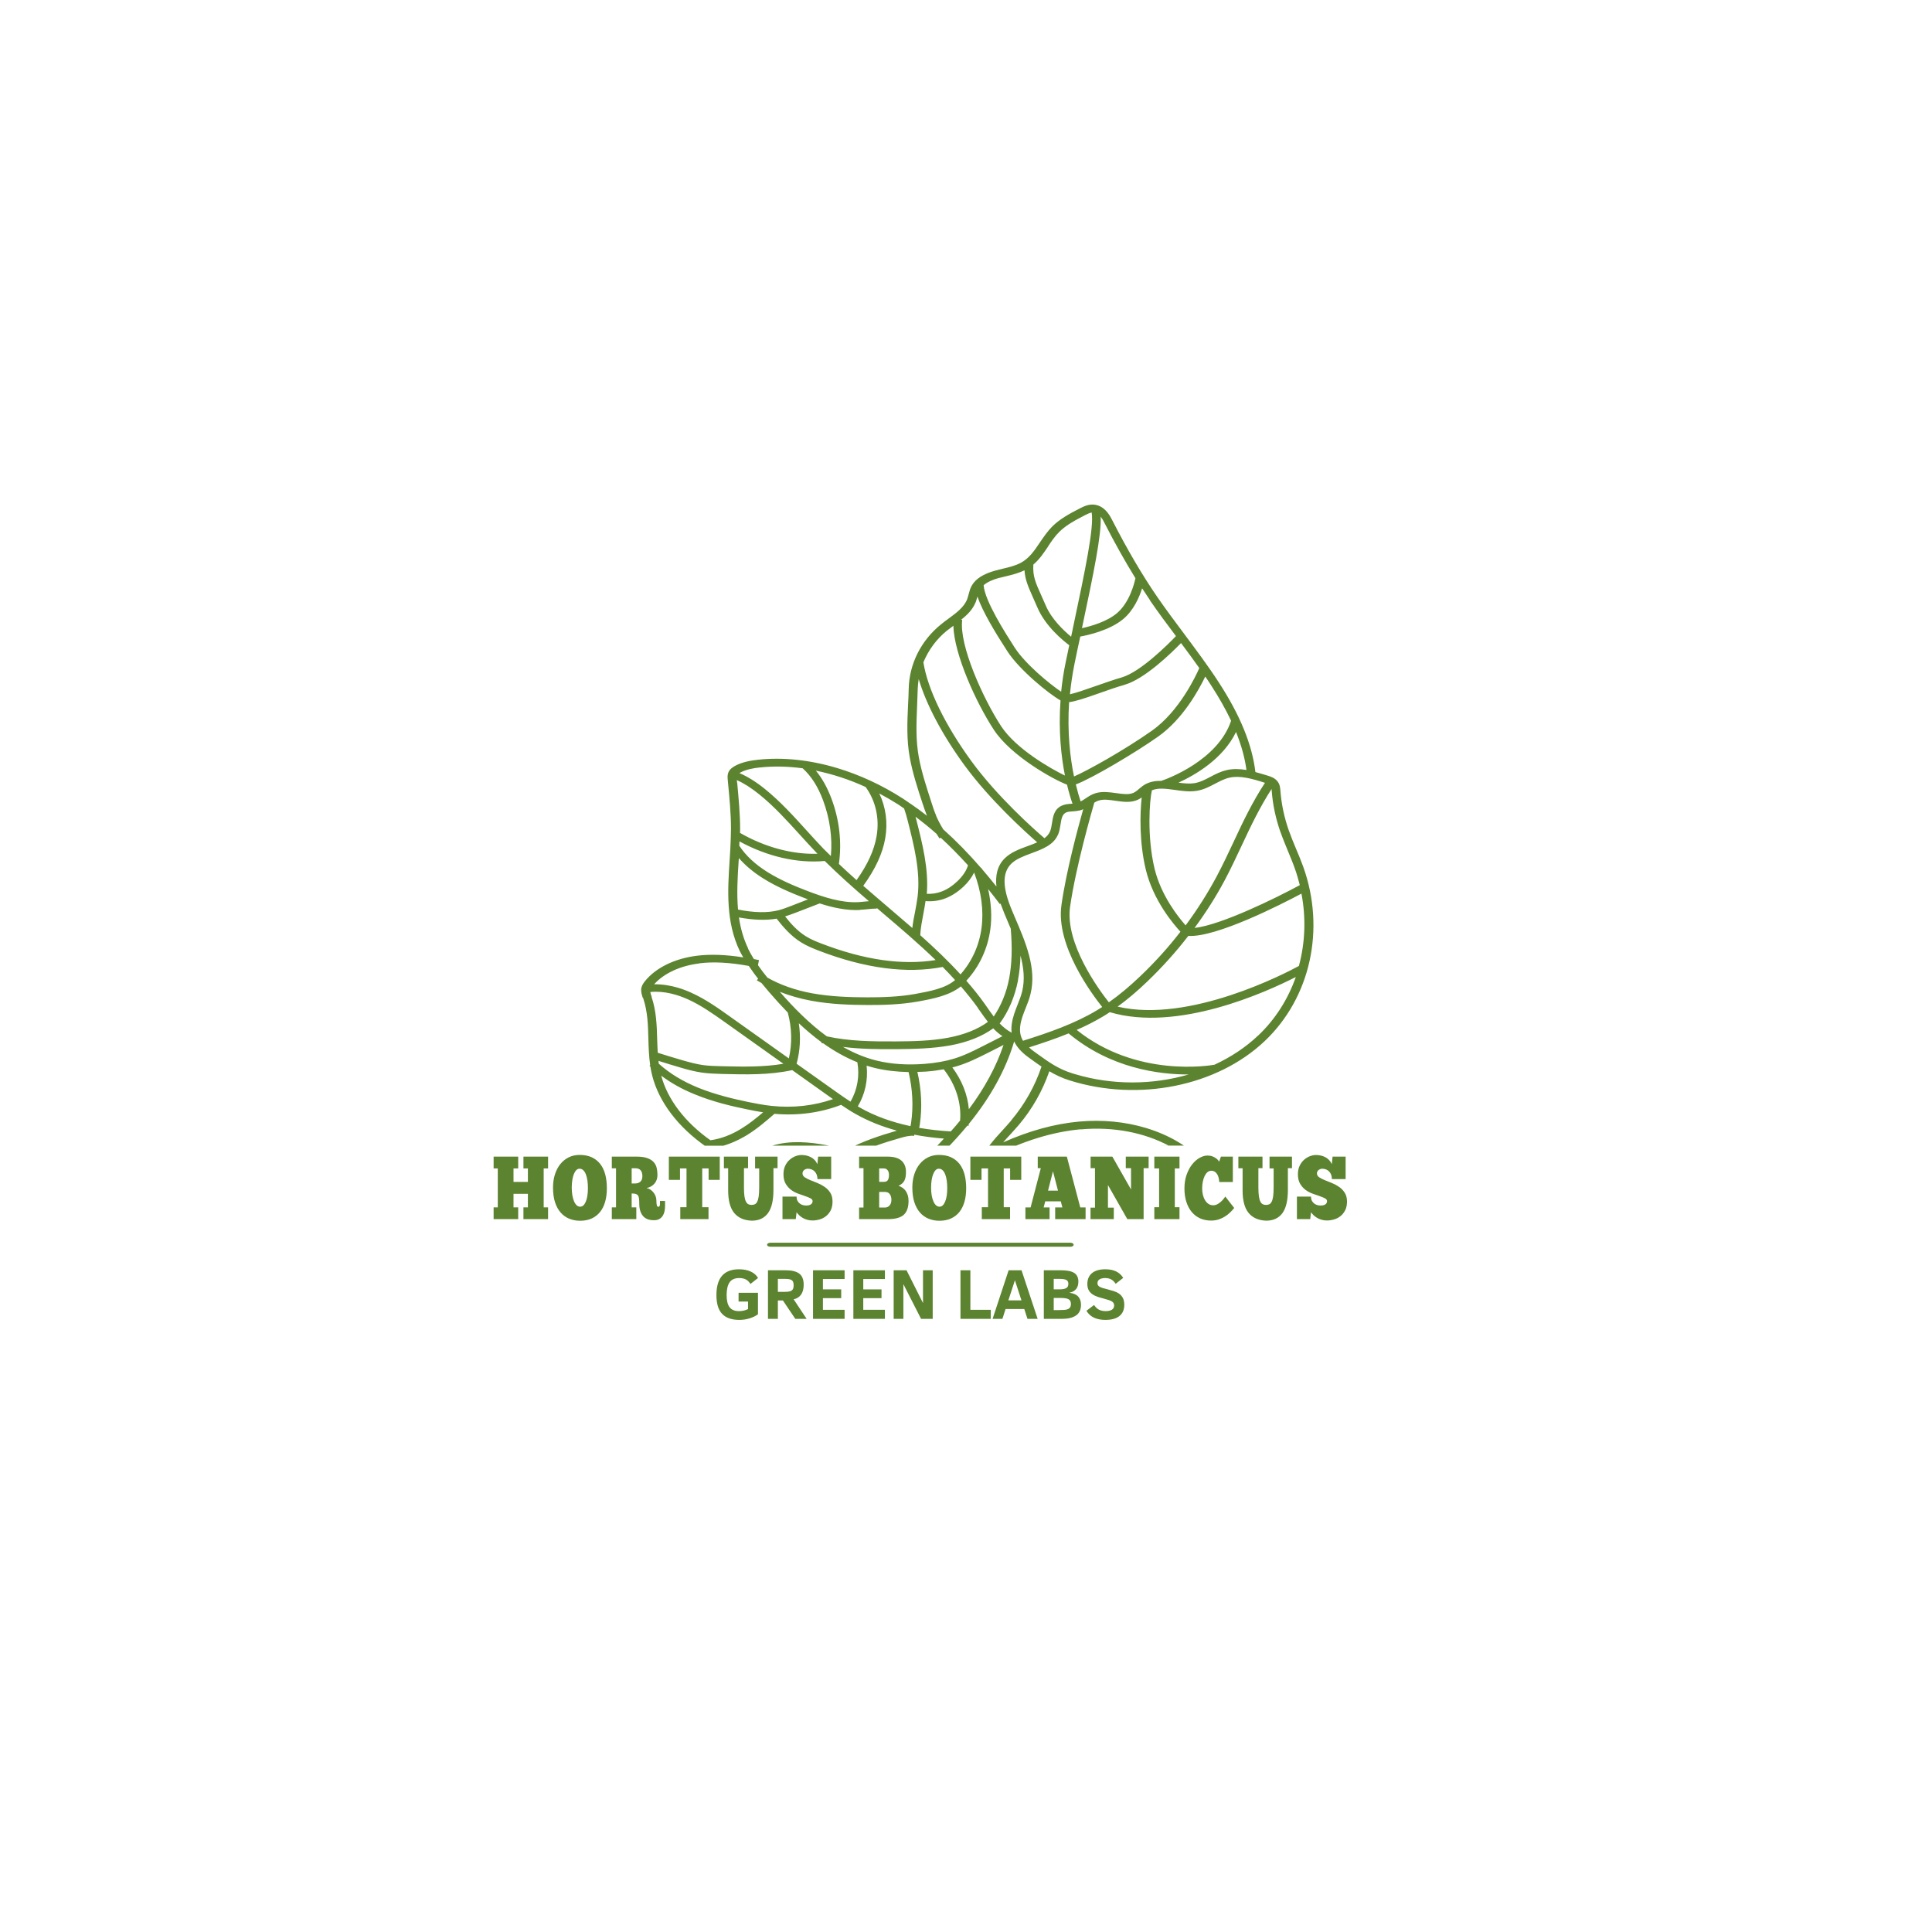 <?xml version="1.0" encoding="UTF-8" standalone="no"?> <svg xmlns:inkscape="http://www.inkscape.org/namespaces/inkscape" xmlns:sodipodi="http://sodipodi.sourceforge.net/DTD/sodipodi-0.dtd" xmlns="http://www.w3.org/2000/svg" xmlns:svg="http://www.w3.org/2000/svg" version="1.1" width="500" height="500" viewBox="0 0 500 500" xml:space="preserve" id="svg28" sodipodi:docname="7.svg" inkscape:version="1.4.2 (f4327f4, 2025-05-13)"> <desc id="desc1">Created with Fabric.js 3.6.3</desc> <defs id="defs1"> <clipPath id="clipPath29"><rect style="fill:#000000;stroke:#5c832f;stroke-width:0.934;stroke-linecap:square;paint-order:fill markers stroke" id="rect29" width="121.57" height="97.597" x="-61.203" y="-74.647" transform="matrix(0.944,-0.331,0.249,0.969,0,0)"></rect></clipPath></defs> <g transform="matrix(2.771,0.831,-0.711,2.371,274.476,239.013)" id="g1" clip-path="url(#clipPath29)"> <path style="opacity:1;fill:#5c832f;fill-rule:nonzero;stroke:none;stroke-width:0;stroke-linecap:butt;stroke-linejoin:miter;stroke-miterlimit:4;stroke-dasharray:none;stroke-dashoffset:0" transform="translate(-49.998,-50.002)" d="m 16.12,69.96 0.04,0.07 c 0.71,1.18 1.09,2.5 1.48,3.9 0.24,0.86 0.5,1.74 0.83,2.58 l -0.05,0.08 c 0,0 0.07,0.03 0.1,0.05 0.12,0.28 0.24,0.56 0.38,0.83 1.25,2.45 3.55,4.42 6.5,5.54 2.4,0.92 5.17,1.29 8.47,1.13 3.28,-0.16 5.94,-0.88 7.96,-2.13 -1.14,1.88 -2.33,3.71 -3.51,5.51 l -0.19,0.29 0.26,0.23 c 1.23,1.09 2.61,1.98 4.12,2.64 l 0.28,0.12 0.19,-0.24 c 1.51,-1.86 2.41,-4.11 3.28,-6.29 0.46,-1.15 0.93,-2.33 1.48,-3.44 0.06,-0.12 0.12,-0.24 0.19,-0.35 0.79,2.15 1.8,4.23 2.78,6.25 0.63,1.28 1.34,2.74 2.53,3.78 0.85,0.74 1.95,1.28 3.37,1.66 1.29,0.34 2.59,0.5 4.16,0.64 3.21,0.28 6.62,0.38 9.74,-0.75 1.71,-0.62 3.4,-1.64 5.01,-3.02 0.32,-0.28 0.64,-0.57 0.96,-0.86 0.63,-0.58 1.28,-1.17 1.98,-1.66 1.49,-1.04 3.3,-1.65 5.11,-1.72 l 0.7,-0.03 -0.39,-0.59 C 82.64,82.32 80.92,80.87 79.25,79.46 78.57,78.89 77.87,78.3 77.21,77.69 76.25,76.8 75.33,75.81 74.44,74.86 73.67,74.04 72.88,73.18 72.05,72.39 69.83,70.25 67.82,68.97 65.7,68.35 c -1.01,-0.3 -2.07,-0.44 -3.15,-0.44 -1.93,0 -3.94,0.46 -5.88,1.37 -2.04,0.96 -4.01,2.4 -5.97,4.36 0.12,-0.31 0.24,-0.61 0.37,-0.91 0.17,-0.42 0.35,-0.85 0.51,-1.27 0.76,-2.03 1.17,-4.16 1.25,-6.33 0.61,0.18 1.25,0.3 2,0.31 6.43,0.09 12.75,-3.83 15.68,-9.8 2.81,-5.72 2.34,-13.03 -1.17,-18.6 -0.34,-0.53 -0.7,-1.06 -1.06,-1.56 -0.38,-0.54 -0.77,-1.1 -1.12,-1.66 -0.73,-1.17 -1.31,-2.42 -1.73,-3.7 -0.1,-0.3 -0.22,-0.68 -0.56,-0.92 -0.31,-0.22 -0.68,-0.23 -0.95,-0.23 -0.2,0 -0.41,0 -0.62,0 -0.16,0 -0.33,0 -0.5,0.01 -0.98,-2.64 -2.76,-5.23 -5.46,-7.9 -1.33,-1.32 -2.77,-2.56 -4.16,-3.77 -1.1,-0.95 -2.23,-1.93 -3.3,-2.93 C 48,12.61 46.1,10.54 44.08,8.08 43.79,7.72 43.2,7.01 42.41,7.01 c -0.06,0 -0.13,0 -0.19,0.01 -0.58,0.08 -0.98,0.54 -1.25,0.84 -0.7,0.79 -1.41,1.61 -1.88,2.61 -0.29,0.63 -0.47,1.31 -0.65,1.96 -0.26,0.99 -0.51,1.93 -1.12,2.64 -0.38,0.44 -0.87,0.78 -1.39,1.13 -0.19,0.13 -0.38,0.26 -0.56,0.39 -0.98,0.71 -1.52,1.45 -1.67,2.26 -0.06,0.32 -0.05,0.62 -0.04,0.92 0,0.18 0.01,0.36 0,0.55 -0.06,0.9 -0.57,1.69 -1.11,2.53 -0.17,0.26 -0.34,0.52 -0.49,0.79 -1.29,2.21 -1.7,4.91 -1.11,7.4 0.13,0.55 0.25,1.1 0.36,1.64 0.37,1.74 0.76,3.54 1.51,5.25 0.64,1.46 1.46,2.84 2.26,4.18 0.22,0.37 0.45,0.74 0.7,1.11 -0.55,-0.25 -1.09,-0.48 -1.64,-0.68 0,-0.01 -0.01,-0.02 -0.02,-0.03 l -0.02,0.02 c -0.28,-0.1 -0.55,-0.22 -0.83,-0.31 -2.15,-0.72 -4.32,-1.08 -6.42,-1.08 -2.52,0 -4.92,0.52 -7,1.55 -0.58,0.29 -1.31,0.7 -1.83,1.34 -0.14,0.18 -0.34,0.45 -0.37,0.8 -0.03,0.29 0.06,0.55 0.13,0.76 l 0.1,0.29 c 0.51,1.47 1.05,3 1.44,4.53 0.15,0.61 0.29,1.23 0.42,1.85 h -0.01 c 0,0 0.01,0.02 0.02,0.03 0.09,0.43 0.18,0.87 0.26,1.3 0.61,3.09 1.25,6.3 3.22,8.82 0.14,0.18 0.3,0.34 0.45,0.51 -1.58,0.25 -2.88,0.65 -4,1.22 -1.85,0.95 -3.24,2.45 -3.82,4.13 -0.07,0.22 -0.15,0.48 -0.13,0.76 0.03,0.38 0.22,0.69 0.38,0.97 z m 0.72,-0.34 -0.04,-0.07 c -0.08,-0.13 -0.15,-0.25 -0.2,-0.37 1.18,-0.57 2.48,-0.54 3.39,-0.4 1.3,0.2 2.56,0.7 3.78,1.18 l 6.08,2.41 c -1.62,0.94 -3.45,1.53 -5.23,2.1 -0.56,0.18 -1.1,0.35 -1.65,0.45 -0.59,0.1 -1.22,0.12 -1.82,0.13 -0.79,0.01 -1.57,0 -2.35,-0.01 -0.14,-0.44 -0.26,-0.87 -0.39,-1.31 -0.39,-1.39 -0.8,-2.82 -1.57,-4.09 z M 33,53.52 c -0.1,0.05 -0.2,0.09 -0.3,0.14 -0.18,0.09 -0.37,0.18 -0.55,0.26 -1.44,0.61 -3.12,0.56 -4.71,0.42 -1.18,-0.1 -2.56,-0.27 -3.88,-0.69 -1.27,-0.41 -2.3,-1.01 -3.09,-1.79 -0.03,-0.15 -0.07,-0.29 -0.1,-0.44 2.77,0.68 5.51,0.48 7.81,-0.6 1.57,0.97 3.19,1.86 4.82,2.7 z m -0.54,1.13 c 0.2,-0.08 0.4,-0.18 0.59,-0.27 0.28,-0.14 0.54,-0.26 0.82,-0.36 l -0.02,-0.06 c 0.21,0.11 0.42,0.22 0.63,0.33 1.92,0.98 3.88,1.99 5.75,3.12 -2.69,1.53 -6.11,2.14 -10.18,1.78 -0.49,-0.04 -1.05,-0.1 -1.57,-0.27 -0.85,-0.27 -1.6,-0.81 -2.27,-1.36 0.28,-0.22 0.55,-0.46 0.81,-0.69 l 1.82,-1.65 c 1.24,0.03 2.49,-0.08 3.64,-0.56 z m 5.81,0.72 c -0.15,-0.72 -0.21,-1.44 -0.28,-2.21 -0.04,-0.44 -0.08,-0.9 -0.14,-1.35 0.58,-0.14 1.16,-0.44 1.64,-0.88 0.48,-0.44 0.9,-1.02 1.25,-1.73 0.29,-0.59 0.46,-1.16 0.54,-1.71 1.1,1.67 1.81,3.51 2.06,5.34 0.25,1.82 0.03,3.66 -0.61,5.27 -1.43,-1 -2.94,-1.89 -4.46,-2.72 z m 6.08,-5.55 c 0.18,0.28 0.36,0.55 0.53,0.8 l 0.38,0.54 c 0.2,0.28 0.4,0.56 0.6,0.85 0.64,1.9 1,3.49 1.14,5.01 0.14,1.55 0.01,2.99 -0.34,4.3 -0.27,-0.23 -0.53,-0.47 -0.79,-0.71 l -0.29,-0.27 c -0.7,-0.64 -1.43,-1.22 -2.19,-1.78 0.75,-1.77 1.01,-3.83 0.74,-5.85 -0.18,-1.35 -0.61,-2.7 -1.23,-3.99 0.46,0.37 0.92,0.75 1.39,1.15 l 0.05,-0.06 z m 3.15,-8.66 c 0.03,-0.36 -0.01,-0.72 -0.05,-1.06 -0.07,-0.58 -0.13,-1.07 0.16,-1.38 0.13,-0.14 0.34,-0.23 0.55,-0.32 0.18,-0.08 0.36,-0.16 0.54,-0.28 0.11,-0.07 0.21,-0.16 0.3,-0.25 0.03,2.11 0.14,6.76 0.6,10.27 0.54,4.21 4.9,7.99 6.11,8.97 -0.12,0.17 -0.24,0.33 -0.37,0.49 -1.57,2.01 -3.51,3.65 -5.55,5.27 -0.34,-0.37 -0.54,-0.83 -0.62,-1.42 -0.09,-0.63 -0.04,-1.27 0.01,-1.95 0.04,-0.51 0.08,-1.04 0.05,-1.57 -0.12,-2.73 -1.75,-5.01 -3.33,-7.21 l -0.38,-0.54 c -1.44,-2.02 -1.84,-3.51 -1.28,-4.7 0.3,-0.62 0.86,-1.12 1.45,-1.64 0.83,-0.73 1.69,-1.49 1.8,-2.66 z m 6.21,-6.22 c 0.26,1.66 0.95,4.59 2.21,7.11 1.44,2.88 3.78,4.63 4.56,5.17 -0.63,1.92 -1.39,3.79 -2.28,5.62 -0.68,1.4 -1.35,2.58 -2.04,3.6 -1.19,-0.97 -5.29,-4.58 -5.78,-8.41 -0.54,-4.24 -0.59,-10.19 -0.6,-11.15 0.11,-0.14 0.22,-0.27 0.35,-0.36 0.36,-0.28 0.86,-0.37 1.4,-0.46 0.68,-0.12 1.38,-0.24 1.9,-0.77 0.11,-0.11 0.19,-0.22 0.27,-0.34 z m 7.56,12.46 c 2.43,-0.67 7.11,-5.91 8.6,-7.63 1.03,2.31 1.58,4.82 1.64,7.32 -0.93,1.1 -7.89,9.05 -14.49,9.52 0.64,-0.99 1.27,-2.1 1.9,-3.41 0.91,-1.88 1.69,-3.81 2.34,-5.79 z M 45.92,74.12 c -0.96,0.27 -1.89,0.46 -2.79,0.59 0,-0.12 -0.02,-0.24 -0.03,-0.36 -0.23,-1.81 -0.76,-3.55 -1.56,-5.19 0.25,-0.1 0.5,-0.19 0.75,-0.3 0.53,-0.24 1,-0.49 1.44,-0.75 1.41,1.15 2.4,2.84 2.72,4.64 -0.16,0.46 -0.33,0.91 -0.52,1.37 z m -8.4,4.93 c 0,0 0,0 0,0 -1.61,0.12 -3.27,0.26 -4.83,0.89 -1.66,0.67 -2.91,1.86 -3.45,3.24 -0.96,-0.14 -1.86,-0.34 -2.71,-0.6 0.72,-0.49 1.39,-1.15 2.02,-1.96 0.71,-0.93 1.28,-1.97 1.82,-2.97 2.04,-0.49 3.93,-1.49 5.48,-2.9 0.5,0.18 1,0.36 1.52,0.49 1.22,0.32 2.53,0.46 3.92,0.42 -0.02,0.02 -0.04,0.03 -0.06,0.05 -1.27,0.96 -2.6,2.04 -3.71,3.34 z M 19.17,76.1 c -0.03,-0.09 -0.07,-0.18 -0.1,-0.27 0.69,0.01 1.39,0.02 2.09,0.01 0.63,0 1.29,-0.03 1.94,-0.14 0.6,-0.11 1.19,-0.29 1.76,-0.47 2.01,-0.64 4.08,-1.3 5.91,-2.49 l 3.93,1.56 c 0.1,0.04 0.2,0.08 0.31,0.12 -1.46,1.24 -3.21,2.11 -5.08,2.52 -0.72,0.16 -1.45,0.24 -2.07,0.31 -1.28,0.13 -2.98,0.26 -4.67,0.08 -1.53,-0.17 -2.87,-0.59 -4.01,-1.22 z M 47.8,56.95 c -0.07,-0.81 -0.21,-1.65 -0.41,-2.53 0.59,1.12 1,2.28 1.06,3.52 0.02,0.49 -0.01,0.97 -0.05,1.48 -0.05,0.69 -0.1,1.4 0,2.12 0.04,0.31 0.11,0.6 0.21,0.86 -0.45,-0.1 -0.86,-0.3 -1.26,-0.56 0.45,-1.48 0.61,-3.12 0.46,-4.89 z m 0.12,6.07 -1.42,1.58 c -0.67,0.75 -1.37,1.52 -2.17,2.14 -0.66,0.51 -1.43,0.97 -2.38,1.4 -1.46,0.66 -2.86,1.03 -4.17,1.11 -1.11,0.07 -2.2,-0.08 -3.26,-0.36 1.56,-0.3 3.08,-0.82 4.62,-1.37 1.57,-0.57 3.1,-1.15 4.52,-1.99 1.42,-0.85 2.51,-1.86 3.26,-3.01 0.31,0.21 0.64,0.38 0.99,0.51 z m -10.08,7.02 c 0.94,-0.06 1.93,-0.27 2.95,-0.6 0.78,1.58 1.3,3.26 1.52,5.01 0.01,0.11 0.03,0.23 0.03,0.35 -1.72,0.16 -3.31,0.06 -4.77,-0.33 -0.08,-0.02 -0.17,-0.05 -0.25,-0.07 0.31,-1.43 0.21,-2.96 -0.29,-4.34 0.27,0 0.54,0 0.81,-0.02 z m 6.58,-2.38 c 0.14,-0.1 0.28,-0.19 0.4,-0.29 0.85,-0.66 1.57,-1.46 2.27,-2.23 l 1.14,-1.27 c -0.07,2.39 -0.51,4.89 -1.32,7.48 -0.48,-1.42 -1.35,-2.7 -2.49,-3.69 z m 0.64,-6.73 0.29,0.26 c 0.31,0.29 0.62,0.57 0.95,0.84 -0.69,1.06 -1.7,2 -3.03,2.8 -1.35,0.81 -2.84,1.38 -4.38,1.93 -2.01,0.72 -3.99,1.38 -6.02,1.56 -1.85,-0.76 -3.6,-1.89 -5.18,-3.05 0.93,0.09 1.9,0.08 2.93,-0.05 1.81,-0.23 3.53,-0.78 4.98,-1.28 1.3,-0.45 2.81,-1.03 4.22,-1.87 1.19,-0.71 2.51,-1.52 3.25,-2.78 0.69,0.52 1.37,1.06 2.01,1.64 z m -12.49,8.13 v 0.09 c 0.06,0 0.12,-0.01 0.18,-0.02 1.1,0.44 2.23,0.74 3.4,0.87 0.56,1.3 0.71,2.77 0.42,4.15 C 36.04,73.97 35.51,73.76 35,73.56 l -4.02,-1.59 c -0.03,-1.41 -0.32,-2.81 -0.85,-4.12 0.79,0.46 1.6,0.87 2.44,1.22 z m -12.88,8.17 c 1.02,0.44 2.16,0.74 3.42,0.87 1.77,0.2 3.52,0.06 4.84,-0.08 0.43,-0.04 0.91,-0.1 1.41,-0.18 -0.44,0.79 -0.9,1.58 -1.44,2.28 -0.72,0.95 -1.51,1.65 -2.36,2.1 -2.65,-1.04 -4.73,-2.81 -5.88,-5 z m 14.16,6.13 c -1.35,0.07 -2.61,0.04 -3.79,-0.08 0.5,-1.1 1.55,-2.05 2.93,-2.6 1.22,-0.49 2.56,-0.67 3.88,-0.78 -0.76,1.08 -1.28,2.22 -1.53,3.35 -0.48,0.05 -0.98,0.09 -1.5,0.12 z m 2.34,-0.24 c 0.32,-1.21 0.99,-2.43 1.95,-3.57 1.05,-1.25 2.34,-2.29 3.58,-3.22 0.41,-0.31 0.78,-0.58 1.19,-0.67 l -0.03,-0.12 c 0.86,-0.1 1.74,-0.27 2.65,-0.5 -0.1,0.24 -0.2,0.47 -0.3,0.71 -0.68,1.5 -1.46,2.96 -2.28,4.4 -1.57,1.54 -3.84,2.53 -6.76,2.97 z m 24.66,8.91 C 59.33,91.9 58.06,91.74 56.83,91.42 55.53,91.07 54.53,90.59 53.78,89.93 52.71,89 52.04,87.62 51.44,86.4 c -1.08,-2.21 -2.19,-4.49 -3,-6.85 0.39,-0.73 0.79,-1.49 1.09,-2.28 0.04,-0.1 0.07,-0.21 0.11,-0.31 0.58,0.13 1.85,0.43 3.37,0.84 0.44,1.24 2.78,7.65 5.42,9.41 0.56,0.37 1.18,0.81 1.83,1.27 1.96,1.38 4.11,2.88 5.91,3.67 -1.77,0.13 -3.57,0.04 -5.32,-0.11 z m 4.95,-22.8 c 1.85,0.61 3.65,1.79 5.63,3.68 -6.16,1.47 -9.11,5.77 -9.86,7.04 -0.1,-0.05 -0.2,-0.1 -0.29,-0.15 -1.66,-0.89 -4.47,-1.78 -6.93,-2.47 1.45,-0.79 4.44,-2.36 6.58,-3.08 2.64,-0.89 4.36,-4 4.87,-5.02 z m 4.45,22.1 c -0.69,0.25 -1.41,0.43 -2.13,0.57 -1.82,-0.15 -4.91,-2.32 -7.41,-4.07 -0.66,-0.46 -1.29,-0.9 -1.85,-1.28 -2.15,-1.44 -4.22,-6.6 -4.92,-8.5 2.48,0.68 5.34,1.58 6.97,2.45 0.15,0.08 0.33,0.17 0.5,0.26 0.24,0.7 1.29,3.61 3.08,5.75 1.58,1.89 5.33,3.61 6.98,4.3 -0.41,0.2 -0.81,0.37 -1.22,0.52 z m 2.13,-1.01 C 71.42,89.94 66.8,88.03 65.1,86 c -1.3,-1.55 -2.2,-3.59 -2.66,-4.75 1.41,0.65 3.21,1.36 5.13,1.99 2.18,3.68 5.81,4.85 7.44,5.2 0,0 0,0 0,0 -0.86,0.74 -1.74,1.36 -2.64,1.87 z m 5.64,-4.44 c -0.74,0.52 -1.41,1.13 -2.06,1.73 -0.06,0.06 -0.12,0.11 -0.18,0.16 -0.82,-0.12 -4.58,-0.86 -7,-4.16 2.95,0.87 6.04,1.46 8.35,1.2 1.4,-0.16 2.55,-0.22 3.47,-0.22 -0.91,0.31 -1.79,0.75 -2.57,1.3 z m 0.74,-5.8 c 1.39,1.16 2.8,2.37 3.92,3.79 -1.01,-0.1 -2.83,-0.17 -5.64,0.14 -2.63,0.29 -6.43,-0.6 -9.78,-1.73 0.76,-2.27 6.93,-3.54 9.57,-3.88 0.63,0.57 1.29,1.13 1.93,1.67 z m -2.65,-2.37 c -2.37,0.35 -8.64,1.55 -9.59,4.32 -1.62,-0.57 -3.08,-1.18 -4.21,-1.72 0.77,-1.25 3.76,-5.48 9.8,-6.74 0.6,0.61 1.2,1.23 1.77,1.85 0.72,0.77 1.46,1.54 2.23,2.29 z m -19.09,-7.7 c 2.69,-1.26 5.51,-1.6 8.01,-1 -0.54,1.05 -2.11,3.74 -4.34,4.49 -2.73,0.92 -6.64,3.09 -7.43,3.54 -1.5,-0.4 -2.75,-0.69 -3.38,-0.84 0.05,-0.18 0.11,-0.36 0.16,-0.54 0.02,-0.08 0.05,-0.16 0.07,-0.25 2.29,-2.54 4.55,-4.3 6.9,-5.41 z m -6.18,1.18 c -0.16,0.42 -0.33,0.83 -0.5,1.25 -0.25,0.6 -0.5,1.22 -0.71,1.85 -0.13,0.38 -0.24,0.77 -0.35,1.16 -0.15,0.51 -0.3,1.05 -0.49,1.55 -0.31,0.82 -0.74,1.62 -1.15,2.39 -0.2,0.37 -0.4,0.74 -0.59,1.12 -0.57,1.14 -1.05,2.34 -1.51,3.5 -0.81,2.03 -1.64,4.12 -2.97,5.85 -1.22,-0.57 -2.35,-1.29 -3.37,-2.16 1.5,-2.29 3.01,-4.62 4.4,-7.04 0.07,-0.07 0.15,-0.13 0.22,-0.21 l -0.07,-0.06 c 0.79,-1.4 1.54,-2.83 2.21,-4.29 0.47,-1.04 0.88,-2.06 1.25,-3.07 h 0.1 c 0,-0.07 -0.02,-0.13 -0.03,-0.19 1.19,-3.36 1.78,-6.59 1.77,-9.64 0.38,0.5 0.93,0.88 1.67,1.18 l 0.37,0.15 c 0.33,0.13 0.64,0.26 0.95,0.37 -0.06,2.16 -0.47,4.29 -1.22,6.31 z m 4.01,-6.54 c -1.31,-0.02 -2.26,-0.4 -3.45,-0.88 l -0.37,-0.15 c -0.21,-0.08 -0.39,-0.17 -0.55,-0.27 1.05,-0.84 2.07,-1.68 3.03,-2.59 4.46,2.23 8.77,1.42 11.34,0.51 -2.81,2.13 -6.25,3.38 -9.75,3.38 -0.08,0 -0.16,0 -0.24,0 z M 69.8,55.29 c -0.77,1.57 -1.79,2.99 -2.99,4.23 -0.32,0.19 -6.32,3.67 -12.7,0.65 0.67,-0.66 1.3,-1.36 1.89,-2.11 0.17,-0.21 0.33,-0.43 0.49,-0.66 6.35,-0.02 12.88,-6.7 15.04,-9.11 -0.1,2.44 -0.66,4.83 -1.72,6.99 z M 66.49,34.23 c 0.36,0.58 0.76,1.15 1.14,1.7 0.35,0.51 0.71,1.01 1.03,1.53 0.31,0.49 0.59,1 0.85,1.51 -1.7,2 -5.73,6.37 -7.92,7.45 0.57,-1.86 1.03,-3.76 1.36,-5.68 0.23,-1.34 0.4,-2.71 0.57,-4.04 0.27,-2.16 0.57,-4.38 1.1,-6.51 0.02,0.06 0.04,0.12 0.06,0.18 0.44,1.34 1.05,2.65 1.81,3.87 z M 63.9,29.76 c -0.58,2.25 -0.89,4.58 -1.17,6.84 -0.17,1.32 -0.34,2.68 -0.57,4.01 -0.34,1.97 -0.81,3.91 -1.4,5.82 -0.87,-0.63 -2.87,-2.26 -4.11,-4.73 -1.51,-3.03 -2.2,-6.75 -2.25,-7.78 0.46,-0.46 1.18,-0.59 1.94,-0.73 0.65,-0.11 1.31,-0.23 1.9,-0.56 0.58,-0.32 1,-0.81 1.41,-1.28 0.35,-0.39 0.67,-0.77 1.07,-1.03 0.84,-0.55 1.94,-0.58 3.17,-0.55 z m -3.61,-0.11 c -0.49,0.32 -0.87,0.75 -1.23,1.17 -0.38,0.44 -0.75,0.85 -1.21,1.11 -0.4,0.22 -0.87,0.33 -1.37,0.42 1.26,-1.29 3.21,-3.73 3.63,-6.8 0.8,1.17 1.42,2.33 1.87,3.49 -0.59,0.09 -1.17,0.26 -1.7,0.61 z M 59.4,24.57 c -0.12,4.38 -3.98,7.74 -4.44,8.12 -0.48,0.16 -0.92,0.4 -1.27,0.81 -0.17,0.2 -0.29,0.42 -0.41,0.63 -0.12,0.22 -0.24,0.43 -0.39,0.59 -0.35,0.35 -0.9,0.45 -1.48,0.55 -0.6,0.11 -1.22,0.22 -1.74,0.61 -0.32,0.24 -0.54,0.55 -0.75,0.85 -0.11,0.16 -0.22,0.31 -0.34,0.44 -0.2,-0.32 -0.49,-0.84 -0.85,-1.56 1.23,-1.08 4.31,-5 5.81,-7.24 1.69,-2.51 2.3,-5.92 2.51,-7.45 0.25,0.24 0.5,0.47 0.74,0.72 1,0.99 1.86,1.96 2.61,2.93 z M 53.12,18.3 c 0.74,0.64 1.48,1.29 2.2,1.95 -0.09,0.91 -0.61,4.94 -2.44,7.68 -1.93,2.87 -4.56,6.01 -5.51,6.94 -0.79,-1.71 -1.72,-4.19 -2.33,-7.3 0.51,-0.25 1.23,-0.84 2.32,-1.77 0.66,-0.57 1.35,-1.15 2.01,-1.65 1.56,-1.18 3.17,-4.57 3.74,-5.85 z m -3.77,-3.35 c 1.02,0.96 2.1,1.9 3.15,2.8 -0.44,1 -2.1,4.64 -3.59,5.77 -0.68,0.51 -1.37,1.11 -2.05,1.68 -0.65,0.55 -1.48,1.26 -1.95,1.56 -0.17,-1 -0.3,-2.05 -0.39,-3.16 -0.08,-1.02 -0.15,-1.99 -0.21,-2.93 0.62,-0.37 2.35,-1.49 3.23,-3.04 0.67,-1.18 0.82,-2.67 0.83,-3.65 0.33,0.33 0.66,0.65 0.99,0.96 z M 43.48,8.58 c 1.4,1.71 2.74,3.22 4.06,4.59 0.04,0.54 0.12,2.64 -0.7,4.08 -0.65,1.15 -1.89,2.07 -2.6,2.53 -0.42,-5.92 -0.71,-9.87 -1.26,-11.73 0.18,0.15 0.35,0.33 0.5,0.53 z m -4.25,4.05 c 0.16,-0.62 0.33,-1.26 0.6,-1.83 0.42,-0.9 1.1,-1.67 1.76,-2.42 0.17,-0.19 0.34,-0.37 0.51,-0.48 0.6,1.45 0.92,5.92 1.35,11.95 0,0.12 0.02,0.25 0.03,0.37 v 0 l 0.05,0.74 c -0.77,-0.38 -2.12,-1.16 -2.98,-2.37 -0.23,-0.32 -0.44,-0.61 -0.63,-0.86 -0.87,-1.17 -1.24,-1.69 -1.48,-2.86 0.39,-0.7 0.59,-1.48 0.8,-2.25 z m -3.37,4.6 c 0.18,-0.13 0.36,-0.25 0.54,-0.37 0.5,-0.34 1,-0.69 1.43,-1.15 0.29,0.92 0.73,1.52 1.45,2.5 0.19,0.25 0.39,0.53 0.62,0.85 1.16,1.62 3.03,2.53 3.69,2.81 0.04,0.59 0.09,1.18 0.13,1.79 0.08,1.09 0.21,2.13 0.37,3.11 -1.14,-0.41 -3.76,-1.68 -5.1,-3.01 -1.15,-1.15 -3.79,-3.8 -4.28,-5.33 0.22,-0.4 0.59,-0.8 1.14,-1.2 z m -1.39,3.14 c 0.01,-0.21 0,-0.41 0,-0.62 0,0 0,0 0,0 0.85,1.38 2.43,3.05 3.97,4.58 1.5,1.5 4.64,3.02 5.82,3.33 0.6,3.13 1.51,5.63 2.31,7.39 -1.4,-0.26 -4.85,-1.19 -6.72,-3.01 -2.26,-2.22 -5.72,-6.87 -6.08,-9.48 h -0.1 c 0.4,-0.66 0.73,-1.37 0.79,-2.17 z m -1.71,3.67 c 0.13,-0.22 0.26,-0.43 0.4,-0.64 0.8,2.85 3.94,7.04 6.14,9.2 2.15,2.11 6.36,3.19 7.68,3.3 0.4,0.8 0.74,1.39 0.96,1.74 -0.03,0.01 -0.05,0.02 -0.07,0.03 -0.27,0.12 -0.57,0.25 -0.81,0.5 -0.55,0.58 -0.46,1.34 -0.38,2.02 0.04,0.32 0.07,0.62 0.05,0.9 -0.03,0.31 -0.14,0.59 -0.31,0.85 -1.1,-0.57 -5.08,-2.73 -8.2,-5.49 -3.21,-2.84 -5.64,-5.93 -6.69,-8.49 0.12,-1.37 0.52,-2.72 1.22,-3.91 z m 3.81,18.9 C 36.29,42.55 36.03,42.12 35.79,41.7 35.01,40.38 34.2,39.02 33.58,37.61 32.86,35.97 32.5,34.29 32.11,32.51 31.99,31.96 31.87,31.41 31.74,30.85 31.66,30.5 31.6,30.14 31.56,29.78 c 1.3,2.32 3.45,4.88 6.14,7.26 3.05,2.7 6.91,4.84 8.21,5.53 -0.22,0.22 -0.46,0.44 -0.72,0.66 -0.63,0.55 -1.27,1.12 -1.64,1.89 -0.49,1.02 -0.36,2.1 0,3.1 -0.57,-0.46 -1.13,-0.9 -1.68,-1.31 -0.02,-0.03 -0.03,-0.05 -0.05,-0.08 l -0.03,0.02 c -1.47,-1.09 -2.88,-2 -4.27,-2.76 -0.39,-0.41 -0.7,-0.78 -0.97,-1.16 z m 0.49,1.8 c 0.12,0.12 0.24,0.24 0.37,0.37 l 0.1,-0.1 c 0.99,0.56 2,1.21 3.04,1.94 0,0.59 -0.17,1.23 -0.5,1.91 -0.3,0.62 -0.66,1.12 -1.07,1.49 -0.37,0.34 -0.8,0.57 -1.23,0.69 -0.47,-2.55 -1.65,-4.86 -2.8,-7.1 -0.05,-0.09 -0.1,-0.19 -0.15,-0.28 0.74,0.32 1.49,0.67 2.24,1.08 z m -3.42,-1.55 c 0.22,0.35 0.42,0.72 0.62,1.11 1.18,2.3 2.4,4.68 2.79,7.26 0.08,0.55 0.13,1.12 0.18,1.67 0.04,0.55 0.09,1.11 0.18,1.67 -0.85,-0.45 -1.7,-0.88 -2.54,-1.32 -0.91,-0.47 -1.83,-0.94 -2.75,-1.43 0.61,-2.05 0.83,-3.83 0.66,-5.44 -0.17,-1.64 -0.76,-3.14 -1.66,-4.29 0.64,0.15 1.29,0.33 1.93,0.54 0.2,0.07 0.4,0.15 0.59,0.22 z m -3.87,-1.02 c 1.22,1.07 2.03,2.74 2.22,4.63 0.15,1.48 -0.04,3.08 -0.59,4.98 -0.65,-0.35 -1.3,-0.72 -1.93,-1.09 -0.29,-2.24 -1.08,-4.42 -2.31,-6.31 -0.65,-1 -1.33,-1.77 -2.06,-2.34 1.51,-0.16 3.08,-0.12 4.67,0.14 z m -9.54,1.23 c 1.14,-0.56 2.38,-0.96 3.68,-1.2 0.93,0.52 1.78,1.37 2.58,2.61 1.04,1.61 1.76,3.44 2.09,5.33 -0.28,-0.17 -0.56,-0.34 -0.84,-0.52 -0.64,-0.43 -1.28,-0.87 -1.91,-1.32 -1.46,-1.03 -2.97,-2.1 -4.62,-2.89 -0.96,-0.46 -1.8,-0.72 -2.59,-0.83 0.01,-0.02 0.02,-0.03 0.03,-0.05 0.43,-0.52 1.06,-0.88 1.57,-1.13 z m -1.57,2.21 -0.09,-0.25 c 0.69,0.1 1.44,0.35 2.3,0.76 1.59,0.76 3.07,1.81 4.51,2.82 0.64,0.45 1.28,0.9 1.93,1.33 0.02,0.01 0.04,0.03 0.07,0.04 -2.12,0.84 -4.68,0.93 -7.18,0.24 -0.03,-0.12 -0.05,-0.24 -0.08,-0.35 -0.4,-1.56 -0.94,-3.1 -1.45,-4.59 z m 2.09,7.5 c 0.74,0.54 1.6,0.98 2.6,1.3 1.39,0.45 2.83,0.62 4.05,0.73 0.11,0 0.22,0.02 0.33,0.03 l -1.24,1.13 c -0.32,0.29 -0.65,0.59 -1,0.84 -0.87,0.61 -2.02,0.98 -3.49,1.15 -0.53,-1.56 -0.87,-3.22 -1.19,-4.86 -0.02,-0.1 -0.04,-0.21 -0.06,-0.31 z m 3.13,8.79 c -0.68,-0.87 -1.19,-1.83 -1.6,-2.85 1.31,-0.17 2.38,-0.5 3.26,-1.01 0.75,0.62 1.66,1.31 2.71,1.64 0.6,0.19 1.21,0.25 1.74,0.3 4.43,0.39 8.13,-0.32 11.02,-2.09 0.47,0.3 0.94,0.61 1.4,0.94 -0.62,1.13 -1.84,1.86 -3.06,2.59 -1.31,0.78 -2.77,1.34 -4.03,1.78 -1.41,0.49 -3.08,1.02 -4.82,1.25 -1.55,0.2 -2.97,0.11 -4.24,-0.23 -0.38,-0.3 -0.75,-0.62 -1.12,-0.96 l -0.05,-0.54 c -0.16,0.02 -0.31,0.03 -0.46,0.05 C 24.36,62.49 24.1,62.2 23.86,61.9 Z m -3.81,2.93 c 1.17,-0.6 2.55,-0.99 4.3,-1.22 0.37,0.35 0.74,0.69 1.13,1 l -0.07,0.2 c 0.15,0.05 0.32,0.08 0.47,0.13 0.31,0.24 0.61,0.47 0.9,0.69 0.67,0.5 1.38,1 2.11,1.48 0.75,1.41 1.18,2.97 1.27,4.56 l -6.11,-2.42 c -1.26,-0.5 -2.57,-1.02 -3.95,-1.23 -0.36,-0.06 -0.78,-0.1 -1.23,-0.1 -0.68,0 -1.42,0.1 -2.16,0.37 0.56,-1.39 1.76,-2.64 3.33,-3.44 z" stroke-linecap="round" id="path1"></path> </g> <g transform="matrix(0.848,0,0,1,216.381,308.242)" id="g17"><path fill="#5c832f" opacity="1" d="m -104.52,-5.85 v -3.06 h 7.5 v 3.06 h -1.43 v 3.49 h 4.39 v -3.49 h -1.36 v -3.06 h 7.52 v 3.06 h -1.34 V 4.22 h 1.34 v 3.05 h -7.52 V 4.22 h 1.36 v -3.5 h -4.39 v 3.5 h 1.43 v 3.05 h -7.5 V 4.22 h 1.27 V -5.85 Z" id="path2"></path><path fill="#5c832f" opacity="1" d="m -78.11,7.69 v 0 q -1.8,0 -3.33,-0.53 -1.53,-0.54 -2.63,-1.6 -1.1,-1.07 -1.71,-2.67 -0.61,-1.61 -0.61,-3.79 v 0 q 0,-1.87 0.59,-3.43 0.59,-1.55 1.66,-2.67 1.08,-1.12 2.57,-1.74 1.5,-0.61 3.3,-0.61 v 0 q 2.13,0 3.69,0.61 1.57,0.62 2.6,1.74 1.03,1.12 1.53,2.72 0.49,1.6 0.49,3.54 v 0 q 0,1.97 -0.53,3.53 -0.53,1.57 -1.57,2.65 -1.05,1.09 -2.56,1.67 -1.52,0.58 -3.49,0.58 z m 0,-3.64 v 0 q 0.56,0 0.99,-0.34 0.43,-0.35 0.74,-0.98 0.31,-0.62 0.47,-1.5 0.17,-0.88 0.17,-1.97 v 0 q 0,-1.06 -0.15,-1.98 -0.16,-0.91 -0.47,-1.59 -0.31,-0.69 -0.8,-1.08 -0.48,-0.39 -1.15,-0.39 v 0 q -0.54,0 -0.96,0.35 -0.43,0.36 -0.75,1.01 -0.31,0.65 -0.48,1.55 -0.18,0.91 -0.18,1.97 v 0 q 0,1.13 0.2,2.05 0.2,0.91 0.53,1.56 0.34,0.65 0.81,1 0.48,0.34 1.03,0.34 z" id="path3"></path><path fill="#5c832f" opacity="1" d="m -68.45,-5.88 v -3.03 h 7.52 q 2.02,0 3.27,0.37 1.25,0.37 1.95,1.02 0.71,0.65 0.95,1.52 0.24,0.86 0.24,1.86 v 0 q 0,0.67 -0.25,1.25 -0.26,0.58 -0.71,1.01 -0.45,0.42 -1.06,0.71 -0.62,0.29 -1.33,0.39 v 0 q 0.6,0.09 1.14,0.38 0.55,0.29 0.96,0.73 0.42,0.44 0.68,0.99 0.25,0.56 0.25,1.18 v 0 q 0,0.74 0.12,1.16 0.11,0.42 0.44,0.42 v 0 q 0.53,0 0.53,-0.74 v 0 -0.77 h 1.55 v 1.28 q 0,0.71 -0.16,1.39 -0.17,0.67 -0.56,1.18 -0.39,0.51 -1.04,0.82 -0.65,0.31 -1.62,0.31 v 0 q -2.29,0 -3.39,-1.13 -1.1,-1.14 -1.1,-3.18 v 0 q 0,-0.78 -0.07,-1.29 -0.07,-0.51 -0.31,-0.8 -0.25,-0.29 -0.71,-0.41 -0.46,-0.11 -1.23,-0.11 v 0 3.59 h 1.42 v 3.05 h -7.48 V 4.22 h 1.29 v -10.1 z m 7.22,-0.02 h -1.16 v 3.94 h 1.04 q 1.02,0 1.63,-0.48 0.6,-0.47 0.6,-1.4 v 0 q 0,-1.04 -0.55,-1.55 -0.54,-0.51 -1.56,-0.51 z" id="path4"></path><path fill="#5c832f" opacity="1" d="m -51.04,-8.91 h 15.53 v 6.02 h -3.4 v -2.96 h -1.95 V 4.19 h 1.92 v 3.08 h -8.61 V 4.19 h 1.9 V -5.85 h -1.99 v 2.96 h -3.4 z" id="path5"></path><path fill="#5c832f" opacity="1" d="m -34.24,-5.9 v -3.01 h 7.37 v 2.99 h -1.25 v 5 q 0,1.39 0.15,2.27 0.15,0.88 0.45,1.37 0.3,0.5 0.73,0.69 0.42,0.18 0.98,0.18 v 0 q 0.53,0 0.96,-0.15 0.43,-0.15 0.74,-0.62 0.31,-0.48 0.48,-1.37 0.16,-0.89 0.16,-2.4 v 0 -4.9 h -1.25 v -3.06 h 6.85 v 2.99 h -1.25 v 5.62 q 0,4.12 -1.69,6.04 -1.69,1.93 -4.95,1.93 v 0 q -3.52,-0.12 -5.35,-2.01 -1.83,-1.88 -1.83,-5.84 v 0 -5.72 z" id="path6"></path><path fill="#5c832f" opacity="1" d="m -12.31,7.27 h -4.05 V 1.44 h 4.3 q 0,0.72 0.33,1.17 0.32,0.45 0.77,0.7 0.45,0.26 0.95,0.35 0.5,0.09 0.87,0.09 v 0 q 0.3,0 0.65,-0.04 0.34,-0.05 0.63,-0.18 0.29,-0.12 0.49,-0.34 0.2,-0.22 0.2,-0.59 v 0 q 0,-0.44 -0.66,-0.73 -0.66,-0.29 -1.65,-0.57 -0.98,-0.28 -2.14,-0.64 -1.16,-0.36 -2.14,-0.98 -0.98,-0.63 -1.64,-1.59 -0.66,-0.96 -0.66,-2.44 v 0 q 0,-1.27 0.54,-2.22 0.54,-0.95 1.37,-1.55 0.82,-0.6 1.78,-0.91 0.96,-0.3 1.82,-0.3 v 0 q 0.71,0 1.43,0.13 0.72,0.13 1.37,0.41 0.65,0.27 1.17,0.73 0.52,0.45 0.86,1.1 v 0 l 0.24,-1.95 h 3.98 v 5.81 h -4.19 q 0,-0.65 -0.23,-1.14 -0.24,-0.5 -0.64,-0.85 -0.41,-0.35 -0.95,-0.52 -0.54,-0.17 -1.15,-0.17 v 0 q -0.25,0 -0.53,0.08 -0.28,0.08 -0.52,0.23 -0.24,0.15 -0.39,0.38 -0.15,0.23 -0.15,0.53 v 0 q 0,0.6 0.68,1 0.68,0.39 1.7,0.74 1.02,0.35 2.2,0.75 1.18,0.41 2.2,1.01 1.02,0.6 1.7,1.5 0.68,0.91 0.68,2.27 v 0 Q -1.09,4.08 -1.65,5 -2.22,5.93 -3.11,6.52 -4,7.11 -5.09,7.36 -6.18,7.62 -7.22,7.62 v 0 q -0.88,0 -1.62,-0.19 -0.74,-0.18 -1.34,-0.48 -0.61,-0.3 -1.08,-0.68 -0.47,-0.39 -0.8,-0.78 v 0 z" id="path7"></path><path fill="#5c832f" opacity="1" d="" id="path8"></path><path fill="#5c832f" opacity="1" d="M 15.81,7.27 H 7.02 V 4.26 H 8.36 V -5.92 H 7.02 v -2.99 h 8.63 q 2.9,0 4.28,1.03 1.39,1.03 1.39,2.93 v 0 q 0,0.74 -0.11,1.28 -0.12,0.55 -0.37,0.98 -0.26,0.42 -0.7,0.75 -0.44,0.32 -1.09,0.58 v 0 q 0.63,0.18 1.19,0.5 0.55,0.31 0.97,0.79 0.41,0.49 0.66,1.15 0.24,0.66 0.24,1.49 v 0 q 0,2.46 -1.47,3.58 -1.47,1.12 -4.83,1.12 z M 13.15,4.26 H 15 q 0.74,0 1.31,-0.52 0.57,-0.52 0.57,-1.47 v 0 q 0,-0.88 -0.49,-1.46 -0.48,-0.58 -1.46,-0.58 v 0 h -1.78 z m 1.46,-10.11 h -1.46 v 3.47 h 1.41 q 0.93,0 1.25,-0.48 0.33,-0.47 0.33,-1.3 v 0 q 0,-0.81 -0.43,-1.25 -0.43,-0.44 -1.1,-0.44 z" id="path9"></path><path fill="#5c832f" opacity="1" d="m 31.56,7.69 v 0 Q 29.75,7.69 28.22,7.16 26.69,6.62 25.59,5.56 24.5,4.49 23.88,2.89 23.27,1.28 23.27,-0.9 v 0 q 0,-1.87 0.59,-3.43 0.59,-1.55 1.67,-2.67 1.07,-1.12 2.56,-1.74 1.5,-0.61 3.3,-0.61 v 0 q 2.13,0 3.7,0.61 1.56,0.62 2.59,1.74 1.03,1.12 1.53,2.72 0.49,1.6 0.49,3.54 v 0 q 0,1.97 -0.53,3.53 -0.53,1.57 -1.57,2.65 -1.04,1.09 -2.56,1.67 -1.52,0.58 -3.48,0.58 z m 0,-3.64 v 0 q 0.55,0 0.98,-0.34 0.43,-0.35 0.74,-0.98 0.31,-0.62 0.48,-1.5 0.16,-0.88 0.16,-1.97 v 0 q 0,-1.06 -0.15,-1.98 Q 33.62,-3.63 33.3,-4.31 32.99,-5 32.5,-5.39 32.02,-5.78 31.35,-5.78 v 0 q -0.54,0 -0.96,0.35 -0.43,0.36 -0.74,1.01 -0.32,0.65 -0.49,1.55 -0.17,0.91 -0.17,1.97 v 0 q 0,1.13 0.19,2.05 0.2,0.91 0.54,1.56 0.33,0.65 0.81,1 0.47,0.34 1.03,0.34 z" id="path10"></path><path fill="#5c832f" opacity="1" d="m 40.98,-8.91 h 15.53 v 6.02 h -3.4 V -5.85 H 51.16 V 4.19 h 1.93 V 7.27 H 44.47 V 4.19 h 1.9 V -5.85 h -1.99 v 2.96 h -3.4 z" id="path11"></path><path fill="#5c832f" opacity="1" d="M 76.14,4.24 V 7.27 H 66.86 V 4.24 h 2.2 L 68.57,2.67 h -4.74 l -0.49,1.57 h 1.81 V 7.27 H 57.78 V 4.24 h 1.58 l 3.12,-10.16 h -0.94 v -2.99 h 8.88 l 4.1,13.15 z m -9.95,-9.35 -1.51,5 h 3.04 z" id="path12"></path><path fill="#5c832f" opacity="1" d="m 95.38,-8.91 v 2.99 H 93.85 V 7.27 h -4.97 l -5.91,-8.82 v 5.84 h 1.78 v 2.98 h -7.1 V 4.29 h 1.36 V -5.92 h -1.34 v -2.99 h 6.64 l 5.7,8.5 v -5.51 h -1.6 v -2.99 z" id="path13"></path><path fill="#5c832f" opacity="1" d="m 97.12,-5.85 v -3.06 h 7.68 v 3.06 h -1.43 V 4.19 h 1.43 V 7.27 H 97.12 V 4.19 h 1.46 V -5.85 Z" id="path14"></path><path fill="#5c832f" opacity="1" d="m 118.78,1.42 2.71,2.96 q -0.6,0.65 -1.34,1.24 -0.74,0.59 -1.62,1.04 -0.88,0.45 -1.9,0.72 -1.02,0.26 -2.15,0.26 v 0 q -1.85,0 -3.36,-0.56 -1.5,-0.57 -2.57,-1.65 -1.06,-1.07 -1.65,-2.61 -0.59,-1.54 -0.59,-3.49 v 0 q 0,-1.99 0.67,-3.57 0.67,-1.59 1.71,-2.69 1.04,-1.1 2.28,-1.68 1.24,-0.58 2.37,-0.58 v 0 q 0.86,0 1.5,0.21 0.63,0.21 1.07,0.48 0.44,0.26 0.69,0.53 0.24,0.26 0.31,0.36 v 0 l 0.53,-1.3 h 3.64 v 6.58 h -4.15 q -0.02,-0.56 -0.18,-1.09 -0.16,-0.54 -0.45,-0.94 -0.29,-0.41 -0.74,-0.65 -0.46,-0.24 -1.08,-0.24 v 0 q -0.63,0 -1.14,0.36 -0.5,0.36 -0.86,0.98 -0.36,0.63 -0.56,1.46 -0.2,0.83 -0.2,1.78 v 0 q 0,0.86 0.22,1.65 0.22,0.78 0.65,1.38 0.43,0.61 1.06,0.97 0.62,0.35 1.45,0.35 v 0 q 0.72,0 1.37,-0.32 0.65,-0.32 1.13,-0.73 0.49,-0.4 0.8,-0.76 0.32,-0.36 0.38,-0.45 z" id="path15"></path><path fill="#5c832f" opacity="1" d="m 122.77,-5.9 v -3.01 h 7.36 v 2.99 h -1.25 v 5 q 0,1.39 0.15,2.27 0.15,0.88 0.45,1.37 0.3,0.5 0.73,0.69 0.43,0.18 0.98,0.18 v 0 q 0.54,0 0.96,-0.15 0.43,-0.15 0.74,-0.62 0.32,-0.48 0.48,-1.37 0.16,-0.89 0.16,-2.4 v 0 -4.9 h -1.25 v -3.06 h 6.85 v 2.99 h -1.25 v 5.62 q 0,4.12 -1.69,6.04 -1.69,1.93 -4.95,1.93 v 0 q -3.52,-0.12 -5.35,-2.01 -1.83,-1.88 -1.83,-5.84 v 0 -5.72 z" id="path16"></path><path fill="#5c832f" opacity="1" d="m 144.69,7.27 h -4.05 V 1.44 h 4.3 q 0,0.72 0.33,1.17 0.32,0.45 0.77,0.7 0.46,0.26 0.95,0.35 0.5,0.09 0.87,0.09 v 0 q 0.3,0 0.65,-0.04 0.35,-0.05 0.64,-0.18 0.29,-0.12 0.48,-0.34 0.2,-0.22 0.2,-0.59 v 0 q 0,-0.44 -0.66,-0.73 -0.66,-0.29 -1.64,-0.57 -0.99,-0.28 -2.15,-0.64 -1.15,-0.36 -2.14,-0.98 -0.98,-0.63 -1.64,-1.59 -0.66,-0.96 -0.66,-2.44 v 0 q 0,-1.27 0.54,-2.22 0.55,-0.95 1.37,-1.55 0.82,-0.6 1.78,-0.91 0.96,-0.3 1.82,-0.3 v 0 q 0.72,0 1.43,0.13 0.72,0.13 1.37,0.41 0.65,0.27 1.17,0.73 0.52,0.45 0.87,1.1 v 0 l 0.23,-1.95 h 3.98 v 5.81 h -4.19 q 0,-0.65 -0.23,-1.14 -0.23,-0.5 -0.64,-0.85 -0.4,-0.35 -0.95,-0.52 -0.54,-0.17 -1.14,-0.17 v 0 q -0.26,0 -0.53,0.08 -0.28,0.08 -0.53,0.23 -0.24,0.15 -0.39,0.38 -0.15,0.23 -0.15,0.53 v 0 q 0,0.6 0.68,1 0.69,0.39 1.7,0.74 1.02,0.35 2.2,0.75 1.18,0.41 2.2,1.01 1.02,0.6 1.7,1.5 0.69,0.91 0.69,2.27 v 0 q 0,1.37 -0.57,2.29 -0.57,0.93 -1.46,1.52 -0.89,0.59 -1.98,0.84 -1.09,0.26 -2.13,0.26 v 0 q -0.88,0 -1.62,-0.19 -0.74,-0.18 -1.34,-0.48 -0.6,-0.3 -1.08,-0.68 -0.47,-0.39 -0.8,-0.78 v 0 z" id="path17"></path></g><g transform="matrix(0.93,0,0,-0.52,238.187,322.136)" id="g18"> <path style="opacity:1;fill:#5c832f;fill-rule:nonzero;stroke:none;stroke-width:1;stroke-linecap:butt;stroke-linejoin:miter;stroke-miterlimit:4;stroke-dasharray:none;stroke-dashoffset:0" transform="translate(-49.95,-50)" d="M 91.7,49 H 8.3 c -0.6,0 -1,0.4 -1,1 0,0.6 0.4,1 1,1 h 83.3 c 0.6,0 1,-0.4 1,-1 0,-0.6 -0.4,-1 -0.9,-1 z" stroke-linecap="round" id="path18"></path> </g> <g transform="translate(238.132,335.478)" id="g28-5"><path fill="#5c832f" opacity="1" d="m -41.95,-4.74 -1.97,1.55 q -0.48,-0.78 -1.17,-1.16 -0.69,-0.37 -1.74,-0.37 v 0 q -1.71,0 -2.48,1.1 -0.77,1.11 -0.77,3.29 v 0 q 0,2.16 0.76,3.16 0.76,1.01 2.44,1.01 v 0 q 1.27,0 2.34,-0.53 v 0 -1.95 h -2.45 V -0.9 h 5.02 v 5.55 q -0.87,0.66 -2.16,1.06 -1.3,0.4 -2.67,0.4 v 0 q -2.94,0 -4.43,-1.54 -1.49,-1.53 -1.49,-4.9 v 0 q 0,-6.66 5.86,-6.66 v 0 q 1.7,0 2.98,0.57 1.27,0.57 1.93,1.68 z" id="path19-1"></path><path fill="#5c832f" opacity="1" d="m -29.38,5.84 h -2.93 l -3.21,-4.76 h -1.3 v 4.76 h -2.56 V -6.73 h 4.57 q 2.42,0 3.55,0.88 1.12,0.87 1.12,2.86 v 0 q 0,1.6 -0.68,2.56 -0.68,0.95 -1.92,1.21 v 0 z m -3.36,-8.72 v 0 q 0,-0.97 -0.49,-1.29 -0.48,-0.33 -1.6,-0.33 v 0 h -1.99 v 3.35 h 1.88 q 0.86,0 1.33,-0.16 0.46,-0.17 0.66,-0.51 0.21,-0.35 0.21,-1.06 z" id="path20-7"></path><path fill="#5c832f" opacity="1" d="m -19.55,5.84 h -8.17 V -6.73 h 8.17 v 2.26 h -5.61 v 2.68 h 4.73 v 2.27 h -4.73 V 3.5 h 5.61 z" id="path21-1"></path><path fill="#5c832f" opacity="1" d="m -9.12,5.84 h -8.16 V -6.73 h 8.16 v 2.26 h -5.6 v 2.68 H -10 v 2.27 h -4.72 V 3.5 h 5.6 z" id="path22-1"></path><path fill="#5c832f" opacity="1" d="M 3.25,5.84 H 0.24 L -4.34,-3.14 V 5.84 H -6.85 V -6.73 h 3.33 l 4.26,8.48 v -8.48 h 2.51 z" id="path23-5"></path><path fill="#5c832f" opacity="1" d="" id="path24-2"></path><path fill="#5c832f" opacity="1" d="M 18.28,5.84 H 10.44 V -6.73 H 13 V 3.5 h 5.28 z" id="path25-7"></path><path fill="#5c832f" opacity="1" d="M 21.29,5.84 H 18.75 L 22.9,-6.73 h 3.34 L 30.41,5.84 H 27.78 L 26.95,3.29 h -4.84 z m 3.24,-9.99 -1.7,5.2 h 3.39 z" id="path26-6"></path><path fill="#5c832f" opacity="1" d="m 41.63,2.2 v 0 q 0,1.89 -1.3,2.77 -1.3,0.87 -3.6,0.87 v 0 H 32.01 V -6.73 h 4.44 q 2.41,0 3.46,0.71 1.04,0.7 1.04,2.23 v 0 q 0,1.17 -0.57,1.9 -0.56,0.72 -1.77,0.97 v 0 q 1.58,0.21 2.3,1 0.72,0.78 0.72,2.12 z m -3.27,-5.43 v 0 q 0,-0.72 -0.52,-0.99 Q 37.31,-4.5 36.2,-4.5 v 0 h -1.63 v 2.7 h 1.56 q 1.13,0 1.68,-0.32 0.55,-0.32 0.55,-1.11 z m 0.66,5.2 v 0 Q 39.02,1.13 38.44,0.78 37.87,0.43 36.3,0.43 v 0 h -1.73 v 3.14 h 1.29 q 1.5,0 2.07,-0.14 0.57,-0.15 0.83,-0.49 0.26,-0.35 0.26,-0.97 z" id="path27-1"></path><path fill="#5c832f" opacity="1" d="m 52.83,2.2 v 0 q 0,1.89 -1.24,2.9 -1.24,1.01 -3.66,1.01 v 0 q -1.67,0 -2.9,-0.56 Q 43.8,5 43.03,3.76 v 0 L 45,2.26 q 0.44,0.61 0.83,0.92 0.39,0.31 0.92,0.48 0.54,0.18 1.24,0.18 v 0 q 1.04,0 1.63,-0.36 0.59,-0.36 0.59,-1.1 v 0 Q 50.21,1.96 50,1.68 49.8,1.4 49.39,1.2 48.98,0.99 47.97,0.73 v 0 Q 46.99,0.47 46.12,0.2 45.26,-0.07 44.62,-0.5 43.99,-0.92 43.63,-1.57 43.27,-2.21 43.27,-3.19 v 0 q 0,-1.79 1.2,-2.8 1.21,-1 3.46,-1 v 0 q 3.27,0 4.62,2.23 v 0 l -1.95,1.53 q -0.52,-0.8 -1.17,-1.14 -0.64,-0.35 -1.53,-0.35 v 0 q -0.89,0 -1.45,0.32 -0.56,0.33 -0.56,1.02 v 0 q 0,0.6 0.58,0.93 0.58,0.32 2.03,0.65 v 0 q 0.8,0.2 1.58,0.45 0.78,0.24 1.39,0.66 0.62,0.43 0.99,1.12 0.37,0.69 0.37,1.77 z" id="path28-4"></path></g></svg> 